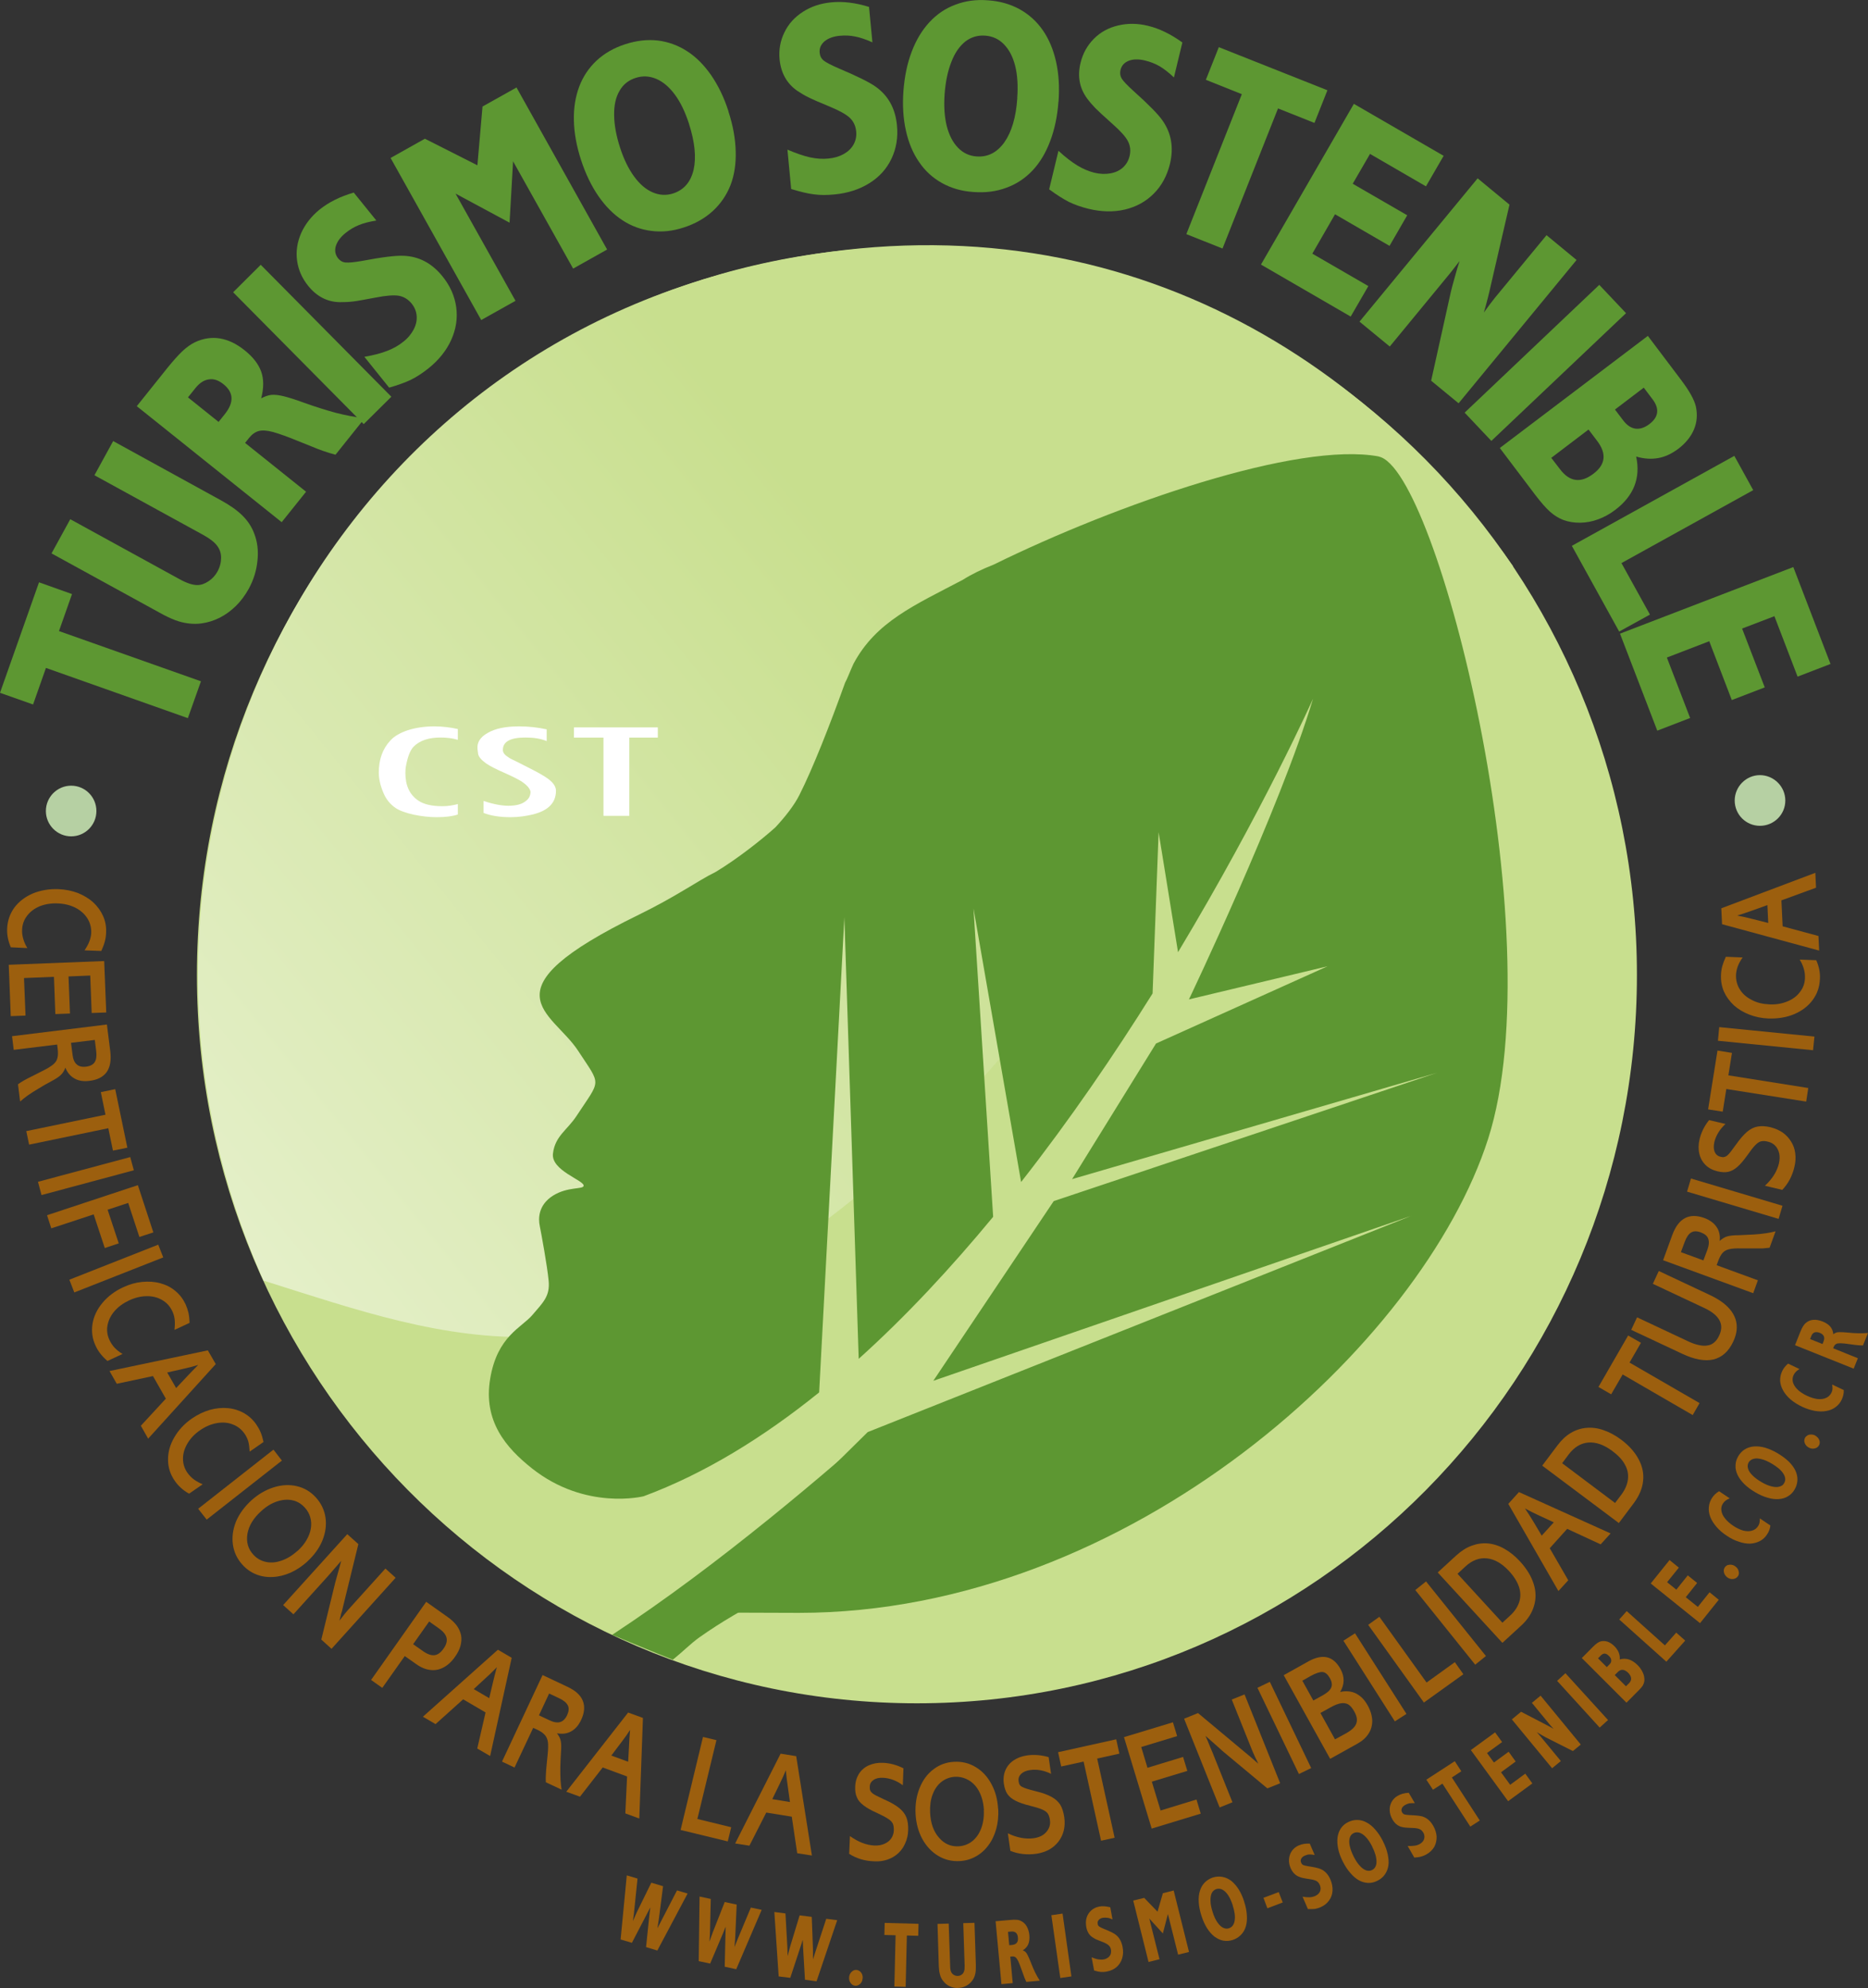 <svg width="125" height="133" viewBox="0 0 125 133" fill="none" xmlns="http://www.w3.org/2000/svg">
<rect x="0" y="0" width="125" height="133" fill="#333333" stroke="none"/>
<g clip-path="url(#clip0_31_6312)">
<path d="M6.451 54.258C6.451 55.192 5.697 55.953 4.763 55.953C3.83 55.953 3.07 55.192 3.07 54.258C3.07 53.324 3.83 52.563 4.763 52.563C5.697 52.563 6.451 53.324 6.451 54.258Z" fill="#B6D0A3"/>
<path d="M13.449 45.574L12.571 48.045L3.075 44.685L2.213 47.131L0 46.35L2.611 38.958L4.819 39.744L3.947 42.22L13.444 45.579L13.449 45.574Z" fill="#5D9732"/>
<path d="M7.563 29.503L14.78 33.469C15.407 33.812 15.886 34.154 16.238 34.506C16.585 34.853 16.85 35.251 17.019 35.716C17.228 36.257 17.299 36.859 17.228 37.508C17.166 38.161 16.973 38.784 16.651 39.381C16.407 39.82 16.121 40.208 15.79 40.535C15.463 40.857 15.101 41.122 14.703 41.326C14.305 41.525 13.892 41.653 13.464 41.709C13.204 41.745 12.918 41.745 12.617 41.709C12.322 41.673 12.021 41.602 11.725 41.49C11.429 41.377 11.077 41.214 10.669 40.984L3.448 37.023L4.702 34.736L12.005 38.743C12.495 39.014 12.898 39.146 13.204 39.141C13.459 39.141 13.704 39.054 13.954 38.886C14.209 38.718 14.407 38.503 14.555 38.233C14.719 37.931 14.795 37.625 14.795 37.309C14.795 36.997 14.698 36.732 14.525 36.507C14.356 36.277 14.056 36.042 13.617 35.797L6.319 31.795L7.573 29.508L7.563 29.503Z" fill="#5D9732"/>
<path d="M9.144 27.185L11.179 24.643C11.572 24.153 11.914 23.775 12.199 23.499C12.49 23.229 12.77 23.029 13.046 22.897C13.602 22.631 14.163 22.555 14.719 22.642C15.28 22.738 15.825 22.999 16.366 23.433C16.932 23.882 17.299 24.362 17.478 24.862C17.656 25.363 17.656 25.96 17.478 26.649C17.712 26.527 17.931 26.445 18.151 26.419C18.365 26.399 18.645 26.424 18.992 26.511C19.339 26.598 19.778 26.736 20.303 26.93C21.175 27.241 21.904 27.466 22.496 27.624C23.087 27.777 23.725 27.9 24.398 27.987L22.45 30.422C21.884 30.269 21.369 30.09 20.905 29.891L20.053 29.549C19.273 29.227 18.676 29.013 18.268 28.901C17.865 28.793 17.539 28.773 17.304 28.839C17.07 28.906 16.85 29.064 16.657 29.309L16.401 29.631L20.481 32.898L18.849 34.935L9.154 27.175L9.144 27.185ZM12.576 26.583L14.627 28.227L15.04 27.711C15.672 26.92 15.642 26.251 14.948 25.7C14.617 25.434 14.29 25.327 13.969 25.383C13.642 25.429 13.352 25.623 13.076 25.965L12.576 26.588V26.583Z" fill="#5D9732"/>
<path d="M24.337 28.374L15.601 19.553L17.447 17.715L26.188 26.542L24.332 28.38L24.337 28.374Z" fill="#5D9732"/>
<path d="M23.669 12.88L25.184 14.754C24.714 14.831 24.322 14.928 24.011 15.06C23.7 15.183 23.393 15.367 23.118 15.591C22.776 15.867 22.567 16.158 22.47 16.469C22.384 16.77 22.435 17.041 22.623 17.281C22.761 17.45 22.929 17.547 23.133 17.562C23.332 17.582 23.7 17.547 24.23 17.455C25.576 17.199 26.499 17.087 27.004 17.113C28.029 17.148 28.896 17.608 29.605 18.481C30.12 19.114 30.426 19.808 30.528 20.548C30.63 21.289 30.518 22.019 30.197 22.733C29.875 23.448 29.366 24.086 28.672 24.643C28.279 24.954 27.897 25.209 27.514 25.398C27.132 25.582 26.647 25.761 26.04 25.934L24.383 23.872C25 23.765 25.515 23.632 25.923 23.468C26.336 23.31 26.688 23.106 26.989 22.861C27.3 22.621 27.524 22.34 27.683 22.039C27.841 21.733 27.907 21.437 27.881 21.135C27.861 20.834 27.744 20.559 27.55 20.314C27.315 20.028 27.035 19.854 26.698 19.788C26.362 19.732 25.857 19.767 25.178 19.9C24.419 20.043 23.898 20.14 23.618 20.171C23.337 20.206 23.047 20.216 22.756 20.216C21.904 20.206 21.19 19.834 20.614 19.114C20.211 18.613 19.966 18.057 19.88 17.439C19.793 16.817 19.89 16.204 20.15 15.601C20.42 14.999 20.828 14.478 21.374 14.029C21.991 13.534 22.751 13.151 23.664 12.886L23.669 12.88Z" fill="#5D9732"/>
<path d="M34.562 5.851L40.626 16.694L38.352 17.97L34.333 10.792L34.098 14.897L30.482 12.952L34.496 20.125L32.201 21.411L26.137 10.568L28.432 9.281L31.946 11.058L32.288 7.127L34.568 5.851H34.562Z" fill="#5D9732"/>
<path d="M48.745 7.464C49.051 8.393 49.209 9.281 49.23 10.129C49.255 10.971 49.138 11.721 48.883 12.385C48.623 13.049 48.23 13.626 47.7 14.116C47.164 14.606 46.517 14.973 45.757 15.218C45.017 15.463 44.288 15.54 43.589 15.448C42.886 15.361 42.233 15.121 41.641 14.728C41.05 14.34 40.514 13.799 40.04 13.115C39.571 12.431 39.183 11.63 38.882 10.706C38.581 9.776 38.418 8.898 38.403 8.056C38.382 7.224 38.505 6.473 38.76 5.794C39.015 5.115 39.407 4.538 39.922 4.053C40.448 3.568 41.075 3.206 41.83 2.961C42.59 2.716 43.314 2.629 44.023 2.711C44.722 2.798 45.379 3.037 45.976 3.425C46.578 3.808 47.118 4.355 47.593 5.039C48.062 5.723 48.455 6.529 48.751 7.459L48.745 7.464ZM46.109 8.291C45.849 7.489 45.538 6.841 45.16 6.33C44.788 5.825 44.375 5.473 43.921 5.279C43.462 5.085 43.003 5.059 42.534 5.212C42.054 5.365 41.692 5.656 41.453 6.085C41.203 6.509 41.085 7.05 41.096 7.699C41.101 8.347 41.233 9.082 41.498 9.894C41.748 10.665 42.065 11.308 42.437 11.813C42.809 12.324 43.222 12.676 43.676 12.87C44.13 13.064 44.584 13.09 45.048 12.941C45.767 12.702 46.221 12.181 46.415 11.349C46.598 10.532 46.496 9.511 46.109 8.296V8.291Z" fill="#5D9732"/>
<path d="M58.15 0.444L58.379 2.833C57.946 2.639 57.563 2.507 57.227 2.445C56.9 2.374 56.553 2.359 56.191 2.394C55.758 2.435 55.416 2.563 55.171 2.767C54.932 2.976 54.819 3.226 54.85 3.533C54.87 3.747 54.957 3.921 55.12 4.053C55.279 4.176 55.605 4.35 56.1 4.564C57.359 5.095 58.201 5.514 58.604 5.805C59.44 6.402 59.914 7.26 60.021 8.383C60.103 9.194 59.975 9.945 59.654 10.619C59.333 11.293 58.843 11.839 58.18 12.252C57.512 12.671 56.737 12.921 55.85 13.008C55.35 13.059 54.891 13.059 54.473 13.003C54.049 12.952 53.544 12.829 52.943 12.646L52.693 10.011C53.264 10.256 53.774 10.43 54.202 10.527C54.631 10.619 55.039 10.649 55.426 10.608C55.814 10.573 56.161 10.471 56.457 10.307C56.752 10.139 56.977 9.924 57.12 9.664C57.267 9.393 57.324 9.108 57.293 8.796C57.257 8.424 57.114 8.122 56.87 7.887C56.625 7.653 56.181 7.408 55.544 7.142C54.825 6.846 54.345 6.637 54.095 6.509C53.84 6.387 53.596 6.239 53.351 6.075C52.657 5.595 52.259 4.891 52.167 3.972C52.106 3.334 52.213 2.731 52.489 2.17C52.759 1.603 53.172 1.149 53.728 0.791C54.279 0.434 54.911 0.225 55.62 0.158C56.401 0.077 57.252 0.184 58.16 0.465L58.15 0.444Z" fill="#5D9732"/>
<path d="M70.828 6.8C70.757 7.77 70.573 8.653 70.272 9.445C69.977 10.231 69.584 10.884 69.094 11.405C68.605 11.921 68.028 12.314 67.345 12.559C66.667 12.814 65.932 12.906 65.137 12.845C64.351 12.794 63.653 12.589 63.035 12.247C62.418 11.9 61.903 11.436 61.505 10.843C61.097 10.261 60.802 9.557 60.623 8.75C60.44 7.939 60.383 7.05 60.455 6.08C60.531 5.11 60.71 4.232 61.011 3.451C61.307 2.675 61.699 2.017 62.194 1.486C62.684 0.955 63.26 0.562 63.923 0.317C64.586 0.061 65.31 -0.041 66.096 0.02C66.896 0.072 67.605 0.276 68.222 0.613C68.839 0.955 69.359 1.419 69.772 2.011C70.186 2.599 70.481 3.308 70.665 4.115C70.849 4.932 70.905 5.82 70.833 6.8H70.828ZM68.069 6.57C68.13 5.738 68.085 5.013 67.931 4.406C67.778 3.798 67.529 3.324 67.182 2.966C66.835 2.609 66.417 2.42 65.927 2.384C65.427 2.348 64.984 2.481 64.596 2.777C64.209 3.089 63.892 3.538 63.663 4.14C63.423 4.743 63.27 5.468 63.209 6.315C63.153 7.127 63.204 7.836 63.357 8.449C63.515 9.052 63.765 9.537 64.112 9.889C64.453 10.241 64.871 10.435 65.351 10.466C66.106 10.522 66.723 10.2 67.212 9.516C67.697 8.822 67.988 7.842 68.074 6.57H68.069Z" fill="#5D9732"/>
<path d="M79.121 2.838L78.555 5.182C78.213 4.855 77.887 4.605 77.596 4.431C77.3 4.263 76.979 4.135 76.622 4.048C76.198 3.946 75.831 3.951 75.535 4.064C75.24 4.181 75.051 4.385 74.98 4.681C74.929 4.896 74.959 5.085 75.061 5.258C75.168 5.432 75.428 5.702 75.826 6.065C76.846 6.979 77.504 7.647 77.79 8.061C78.381 8.903 78.55 9.863 78.29 10.961C78.096 11.752 77.739 12.421 77.208 12.952C76.683 13.483 76.04 13.835 75.275 14.019C74.516 14.197 73.694 14.177 72.832 13.968C72.343 13.845 71.904 13.692 71.527 13.508C71.15 13.314 70.711 13.039 70.206 12.666L70.828 10.088C71.292 10.517 71.71 10.838 72.088 11.068C72.465 11.298 72.843 11.456 73.22 11.553C73.603 11.645 73.965 11.66 74.301 11.599C74.638 11.538 74.918 11.41 75.138 11.211C75.362 11.007 75.51 10.757 75.587 10.445C75.673 10.088 75.638 9.756 75.479 9.45C75.326 9.148 74.98 8.766 74.459 8.306C73.878 7.79 73.496 7.433 73.297 7.234C73.103 7.035 72.914 6.815 72.736 6.575C72.236 5.886 72.088 5.1 72.307 4.202C72.46 3.579 72.751 3.048 73.195 2.598C73.633 2.154 74.174 1.858 74.816 1.705C75.459 1.552 76.122 1.557 76.811 1.725C77.581 1.909 78.351 2.287 79.121 2.844V2.838Z" fill="#5D9732"/>
<path d="M81.808 16.628L79.386 15.663L83.099 6.3L80.692 5.34L81.559 3.155L88.826 6.039L87.959 8.224L85.521 7.254L81.808 16.622V16.628Z" fill="#5D9732"/>
<path d="M90.387 21.181L84.379 17.7L90.596 6.948L96.603 10.425L95.42 12.467L91.677 10.297L90.519 12.293L94.166 14.402L92.983 16.449L89.336 14.335L87.816 16.97L91.565 19.139L90.382 21.181H90.387Z" fill="#5D9732"/>
<path d="M97.598 26.976L95.767 25.47L97.093 19.497C97.129 19.328 97.215 19.027 97.338 18.583C97.46 18.139 97.567 17.771 97.669 17.465C97.348 17.884 97.159 18.129 97.103 18.195L96.848 18.506L92.998 23.183L90.973 21.518L98.878 11.931L101.01 13.692L99.781 18.997C99.653 19.594 99.49 20.227 99.296 20.906C99.577 20.508 99.822 20.191 100.015 19.946L103.488 15.734L105.498 17.393L97.603 26.981L97.598 26.976Z" fill="#5D9732"/>
<path d="M98.006 27.609L107.018 19.058L108.808 20.952L99.796 29.498L98.006 27.604V27.609Z" fill="#5D9732"/>
<path d="M110.266 22.468L112.474 25.393C113.046 26.149 113.382 26.751 113.484 27.205C113.596 27.741 113.556 28.257 113.352 28.737C113.148 29.217 112.801 29.646 112.311 30.023C111.873 30.35 111.424 30.565 110.96 30.646C110.496 30.728 110.006 30.697 109.486 30.544C109.797 31.984 109.323 33.178 108.078 34.118C107.716 34.394 107.334 34.603 106.936 34.746C106.538 34.894 106.135 34.965 105.737 34.97C105.34 34.975 104.957 34.914 104.6 34.782C104.289 34.659 103.998 34.48 103.723 34.235C103.453 33.995 103.121 33.617 102.728 33.102L100.362 29.972L110.266 22.473V22.468ZM106.298 28.737L103.805 30.631L104.391 31.392C105.034 32.239 105.773 32.341 106.62 31.698C107.441 31.085 107.522 30.35 106.88 29.503L106.298 28.737ZM109.996 25.934L108.068 27.399L108.614 28.119C108.859 28.446 109.139 28.635 109.435 28.676C109.731 28.716 110.047 28.619 110.368 28.375C110.99 27.905 111.062 27.348 110.582 26.71L109.991 25.929L109.996 25.934Z" fill="#5D9732"/>
<path d="M108.349 42.25L105.182 36.517L116.055 30.498L117.319 32.791L108.502 37.671L110.409 41.117L108.354 42.25H108.349Z" fill="#5D9732"/>
<path d="M110.899 48.882L108.405 42.393L120.002 37.937L122.491 44.42L120.288 45.268L118.737 41.224L116.575 42.051L118.09 45.987L115.886 46.835L114.377 42.899L111.541 43.991L113.097 48.035L110.899 48.882Z" fill="#5D9732"/>
<path d="M6.778 63.621L5.656 63.58C5.804 63.36 5.916 63.156 5.982 62.977C6.049 62.799 6.094 62.61 6.105 62.416C6.115 62.059 6.033 61.732 5.845 61.436C5.656 61.14 5.391 60.905 5.044 60.726C4.697 60.553 4.304 60.456 3.866 60.44C3.432 60.42 3.034 60.486 2.672 60.624C2.315 60.772 2.03 60.981 1.821 61.257C1.606 61.533 1.494 61.839 1.479 62.196C1.469 62.406 1.494 62.615 1.561 62.824C1.617 63.034 1.714 63.238 1.831 63.427L0.724 63.376C0.546 62.962 0.459 62.544 0.479 62.12C0.5 61.594 0.668 61.124 0.964 60.716C1.27 60.307 1.683 59.996 2.203 59.771C2.718 59.562 3.295 59.46 3.922 59.486C4.381 59.506 4.809 59.593 5.207 59.741C5.605 59.904 5.952 60.108 6.242 60.374C6.528 60.639 6.747 60.946 6.9 61.288C7.053 61.635 7.12 61.997 7.099 62.39C7.094 62.605 7.063 62.804 7.012 62.993C6.961 63.182 6.885 63.391 6.773 63.626L6.778 63.621Z" fill="#9C5F0E"/>
<path d="M6.972 64.3L7.109 67.736L6.135 67.771L6.038 65.265L4.585 65.326L4.682 67.807L3.703 67.843L3.611 65.351L1.606 65.433L1.708 67.945L0.719 67.981L0.586 64.545L6.977 64.295L6.972 64.3Z" fill="#9C5F0E"/>
<path d="M7.155 68.547L7.38 70.344C7.451 70.931 7.369 71.391 7.14 71.722C6.9 72.049 6.523 72.248 5.987 72.31C5.6 72.361 5.263 72.31 4.993 72.156C4.712 72.003 4.508 71.763 4.376 71.431C4.294 71.641 4.192 71.804 4.07 71.916C3.947 72.039 3.728 72.182 3.412 72.35C3.131 72.493 2.856 72.657 2.565 72.835C2.275 73.009 2.035 73.157 1.846 73.295C1.657 73.433 1.489 73.566 1.346 73.693L1.204 72.539C1.326 72.448 1.464 72.366 1.601 72.284C1.739 72.202 1.984 72.08 2.336 71.906L2.836 71.651C3.162 71.493 3.391 71.35 3.55 71.222C3.703 71.095 3.805 70.952 3.84 70.788C3.886 70.625 3.891 70.416 3.856 70.145L3.825 69.88L0.918 70.237L0.806 69.323L7.15 68.542L7.155 68.547ZM4.753 69.772L4.85 70.533C4.886 70.85 4.978 71.079 5.131 71.207C5.278 71.345 5.488 71.396 5.768 71.36C6.043 71.324 6.237 71.222 6.339 71.054C6.446 70.89 6.477 70.64 6.436 70.308L6.344 69.573L4.753 69.767V69.772Z" fill="#9C5F0E"/>
<path d="M7.711 72.871L8.522 76.782L7.558 76.976L7.247 75.48L1.948 76.578L1.759 75.674L7.058 74.576L6.747 73.065L7.711 72.866V72.871Z" fill="#9C5F0E"/>
<path d="M8.956 78.293L2.779 79.952L2.54 79.064L8.716 77.41L8.956 78.298V78.293Z" fill="#9C5F0E"/>
<path d="M9.226 79.289L10.261 82.449L9.328 82.755L8.578 80.478L7.201 80.932L7.946 83.184L7.012 83.495L6.268 81.244L3.432 82.178L3.147 81.3L9.226 79.289Z" fill="#9C5F0E"/>
<path d="M10.924 84.123L4.972 86.466L4.641 85.614L10.588 83.27L10.924 84.123Z" fill="#9C5F0E"/>
<path d="M12.684 88.503L11.674 88.973C11.704 88.707 11.71 88.483 11.689 88.289C11.669 88.095 11.618 87.906 11.536 87.732C11.383 87.406 11.164 87.155 10.863 86.982C10.557 86.798 10.21 86.711 9.828 86.716C9.435 86.716 9.042 86.813 8.644 86.997C8.252 87.181 7.925 87.416 7.67 87.707C7.415 88.003 7.262 88.319 7.196 88.656C7.13 88.998 7.176 89.33 7.324 89.647C7.415 89.841 7.533 90.019 7.681 90.178C7.834 90.331 8.007 90.469 8.201 90.581L7.191 91.051C6.844 90.755 6.574 90.423 6.4 90.04C6.176 89.57 6.11 89.075 6.191 88.564C6.273 88.064 6.497 87.594 6.859 87.16C7.216 86.732 7.686 86.374 8.247 86.119C8.67 85.92 9.088 85.803 9.511 85.762C9.94 85.721 10.343 85.746 10.72 85.849C11.103 85.951 11.439 86.119 11.73 86.364C12.021 86.604 12.245 86.895 12.413 87.247C12.5 87.441 12.566 87.635 12.612 87.829C12.653 88.018 12.678 88.243 12.684 88.503Z" fill="#9C5F0E"/>
<path d="M13.908 90.341L14.438 91.26L9.914 96.248L9.425 95.385L11.098 93.573L10.236 92.061L7.813 92.577L7.329 91.725L13.908 90.341ZM11.786 92.863L12.546 92.056C12.745 91.842 12.985 91.597 13.265 91.316C13.005 91.398 12.678 91.485 12.271 91.576L11.189 91.822L11.786 92.863Z" fill="#9C5F0E"/>
<path d="M17.625 96.478L16.707 97.116C16.692 96.845 16.662 96.62 16.616 96.437C16.56 96.253 16.478 96.079 16.366 95.916C16.162 95.625 15.897 95.416 15.565 95.293C15.239 95.165 14.887 95.14 14.499 95.211C14.117 95.278 13.739 95.441 13.387 95.686C13.03 95.931 12.75 96.222 12.551 96.559C12.352 96.891 12.245 97.233 12.245 97.58C12.245 97.922 12.337 98.239 12.541 98.53C12.663 98.703 12.811 98.856 12.985 98.984C13.163 99.112 13.357 99.214 13.561 99.301L12.653 99.929C12.255 99.709 11.939 99.423 11.699 99.076C11.398 98.647 11.245 98.172 11.245 97.662C11.24 97.146 11.378 96.651 11.664 96.161C11.944 95.676 12.337 95.247 12.857 94.89C13.234 94.635 13.632 94.441 14.04 94.323C14.453 94.211 14.851 94.17 15.244 94.206C15.636 94.241 15.993 94.354 16.325 94.537C16.651 94.726 16.922 94.972 17.146 95.293C17.268 95.472 17.37 95.65 17.442 95.829C17.518 96.008 17.58 96.227 17.636 96.478H17.625Z" fill="#9C5F0E"/>
<path d="M18.86 97.718L13.831 101.664L13.26 100.939L18.299 96.983L18.865 97.718H18.86Z" fill="#9C5F0E"/>
<path d="M20.558 104.477C20.201 104.799 19.823 105.044 19.431 105.218C19.033 105.391 18.64 105.488 18.248 105.503C17.86 105.524 17.488 105.468 17.136 105.325C16.789 105.187 16.478 104.967 16.218 104.676C15.871 104.294 15.657 103.844 15.585 103.334C15.514 102.828 15.585 102.313 15.794 101.792C16.009 101.276 16.355 100.812 16.814 100.383C17.273 99.969 17.773 99.678 18.314 99.505C18.855 99.336 19.375 99.311 19.869 99.428C20.369 99.546 20.787 99.796 21.139 100.184C21.491 100.572 21.705 101.021 21.782 101.527C21.853 102.037 21.782 102.548 21.573 103.063C21.359 103.584 21.022 104.043 20.563 104.467L20.558 104.477ZM19.9 103.768C20.15 103.543 20.354 103.303 20.502 103.048C20.655 102.788 20.757 102.532 20.798 102.267C20.843 102.012 20.833 101.756 20.762 101.511C20.696 101.271 20.573 101.052 20.395 100.858C20.16 100.602 19.885 100.434 19.558 100.368C19.232 100.301 18.885 100.332 18.523 100.454C18.156 100.577 17.804 100.796 17.472 101.103C16.962 101.562 16.656 102.063 16.559 102.604C16.468 103.145 16.59 103.615 16.952 104.008C17.182 104.263 17.462 104.421 17.789 104.493C18.125 104.564 18.467 104.539 18.839 104.406C19.206 104.283 19.563 104.064 19.895 103.763L19.9 103.768Z" fill="#9C5F0E"/>
<path d="M23.241 102.64L23.98 103.303L22.929 107.597C22.919 107.658 22.909 107.699 22.899 107.735C22.889 107.77 22.889 107.791 22.884 107.791L22.822 107.985L22.776 108.189C22.776 108.189 22.761 108.235 22.756 108.255C22.746 108.281 22.746 108.311 22.736 108.342C22.73 108.373 22.72 108.403 22.715 108.424C22.95 108.112 23.189 107.806 23.45 107.53L25.791 104.937L26.474 105.555L22.185 110.308L21.501 109.69L22.43 105.887L22.516 105.575L22.623 105.192L22.725 104.83L22.832 104.421C22.71 104.564 22.628 104.666 22.578 104.717L22.348 104.978L22.119 105.248C22.073 105.299 21.991 105.391 21.874 105.524L19.635 108L18.946 107.382L23.241 102.635V102.64Z" fill="#9C5F0E"/>
<path d="M28.519 107.163L29.967 108.189C30.222 108.368 30.416 108.557 30.569 108.761C30.717 108.97 30.809 109.184 30.855 109.409C30.896 109.644 30.875 109.869 30.814 110.109C30.748 110.348 30.625 110.599 30.447 110.844C30.222 111.17 29.962 111.405 29.682 111.553C29.396 111.706 29.1 111.763 28.789 111.722C28.478 111.686 28.157 111.553 27.841 111.324L27.086 110.793L25.581 112.921L24.832 112.391L28.524 107.158L28.519 107.163ZM27.647 110.001L28.279 110.445C28.585 110.665 28.845 110.757 29.065 110.736C29.289 110.711 29.493 110.568 29.682 110.292C29.865 110.037 29.932 109.797 29.881 109.572C29.83 109.353 29.656 109.144 29.366 108.939L28.718 108.48L27.647 109.996V110.001Z" fill="#9C5F0E"/>
<path d="M33.318 110.369L34.241 110.91L32.798 117.48L31.936 116.98L32.492 114.565L30.992 113.687L29.146 115.346L28.3 114.851L33.313 110.374L33.318 110.369ZM32.737 113.61L32.992 112.533C33.058 112.247 33.145 111.916 33.247 111.538C33.058 111.732 32.818 111.982 32.512 112.252L31.701 113.003L32.737 113.61Z" fill="#9C5F0E"/>
<path d="M36.307 112.064L37.954 112.84C38.5 113.095 38.841 113.401 38.994 113.774C39.147 114.147 39.117 114.581 38.887 115.066C38.719 115.423 38.5 115.678 38.219 115.831C37.949 115.984 37.627 116.025 37.27 115.959C37.408 116.138 37.495 116.316 37.526 116.485C37.561 116.653 37.566 116.908 37.536 117.271C37.515 117.582 37.505 117.904 37.495 118.241C37.495 118.583 37.495 118.864 37.51 119.093C37.526 119.323 37.546 119.538 37.582 119.732L36.526 119.236C36.516 119.078 36.516 118.92 36.526 118.757C36.526 118.598 36.556 118.323 36.592 117.93L36.648 117.373C36.684 117.016 36.689 116.735 36.664 116.541C36.633 116.342 36.562 116.184 36.449 116.061C36.337 115.938 36.159 115.811 35.919 115.704L35.679 115.596L34.43 118.251L33.593 117.853L36.312 112.053L36.307 112.064ZM36.067 114.759L36.761 115.086C37.046 115.224 37.291 115.265 37.48 115.208C37.668 115.157 37.831 114.999 37.949 114.749C38.066 114.489 38.087 114.279 38 114.101C37.913 113.917 37.719 113.759 37.418 113.616L36.745 113.299L36.067 114.754V114.759Z" fill="#9C5F0E"/>
<path d="M42.029 114.57L43.023 114.933L42.779 121.661L41.845 121.319L41.962 118.848L40.331 118.246L38.811 120.201L37.893 119.869L42.034 114.57H42.029ZM42.034 117.863L42.095 116.76C42.105 116.469 42.131 116.127 42.161 115.734C42.019 115.964 41.82 116.245 41.575 116.566L40.907 117.45L42.034 117.863Z" fill="#9C5F0E"/>
<path d="M47.94 116.424L46.665 121.692L48.929 122.244L48.7 123.193L45.543 122.427L47.042 116.204L47.94 116.419V116.424Z" fill="#9C5F0E"/>
<path d="M52.234 117.322L53.279 117.49L54.33 124.137L53.346 123.984L52.983 121.539L51.275 121.263L50.148 123.479L49.194 123.331L52.234 117.327V117.322ZM52.861 120.559L52.708 119.461C52.662 119.165 52.621 118.828 52.586 118.435C52.484 118.69 52.341 119.002 52.162 119.369L51.678 120.365L52.861 120.559Z" fill="#9C5F0E"/>
<path d="M60.455 118.312L60.414 119.436C59.996 119.124 59.552 118.961 59.083 118.935C58.823 118.925 58.614 118.971 58.451 119.083C58.292 119.191 58.206 119.339 58.201 119.533C58.201 119.625 58.201 119.701 58.226 119.762C58.242 119.824 58.287 119.885 58.349 119.946C58.415 120.007 58.517 120.069 58.644 120.135C58.772 120.196 58.956 120.288 59.195 120.4C59.618 120.584 59.94 120.773 60.174 120.962C60.399 121.146 60.562 121.355 60.654 121.59C60.746 121.83 60.781 122.116 60.771 122.448C60.761 122.764 60.695 123.055 60.577 123.31C60.465 123.576 60.307 123.801 60.108 123.984C59.909 124.168 59.669 124.311 59.394 124.408C59.119 124.5 58.823 124.546 58.502 124.525C57.869 124.505 57.313 124.337 56.824 124.025L56.875 122.836C57.431 123.234 57.981 123.448 58.532 123.469C58.772 123.474 58.986 123.443 59.175 123.356C59.369 123.275 59.522 123.157 59.634 122.999C59.741 122.846 59.802 122.662 59.812 122.458C59.812 122.269 59.797 122.116 59.741 121.998C59.69 121.891 59.578 121.774 59.414 121.672C59.251 121.564 59.001 121.432 58.665 121.279C58.292 121.115 57.997 120.947 57.788 120.783C57.568 120.615 57.415 120.441 57.339 120.237C57.247 120.043 57.216 119.808 57.227 119.533C57.237 119.201 57.329 118.91 57.482 118.66C57.645 118.415 57.864 118.226 58.139 118.103C58.42 117.981 58.736 117.919 59.088 117.935C59.568 117.955 60.026 118.083 60.475 118.312H60.455Z" fill="#9C5F0E"/>
<path d="M66.799 121.028C66.82 121.503 66.779 121.947 66.662 122.366C66.544 122.779 66.371 123.152 66.136 123.458C65.907 123.77 65.621 124.025 65.29 124.204C64.963 124.388 64.601 124.49 64.209 124.51C63.683 124.536 63.209 124.418 62.77 124.153C62.327 123.882 61.98 123.509 61.709 123.014C61.449 122.524 61.296 121.963 61.266 121.34C61.235 120.722 61.327 120.145 61.536 119.624C61.745 119.099 62.051 118.68 62.459 118.374C62.862 118.062 63.321 117.894 63.841 117.868C64.367 117.838 64.851 117.955 65.29 118.221C65.733 118.486 66.08 118.864 66.345 119.359C66.611 119.849 66.758 120.406 66.789 121.028H66.799ZM65.841 121.1C65.82 120.758 65.764 120.457 65.662 120.176C65.56 119.895 65.422 119.65 65.249 119.451C65.076 119.257 64.871 119.104 64.642 119.007C64.412 118.905 64.168 118.859 63.903 118.869C63.561 118.889 63.255 119.007 62.995 119.211C62.73 119.42 62.536 119.706 62.403 120.063C62.27 120.421 62.219 120.829 62.24 121.284C62.276 121.968 62.464 122.519 62.826 122.933C63.178 123.351 63.622 123.55 64.152 123.52C64.494 123.499 64.795 123.387 65.06 123.178C65.325 122.968 65.524 122.677 65.662 122.315C65.795 121.947 65.856 121.544 65.83 121.1H65.841Z" fill="#9C5F0E"/>
<path d="M70.17 117.552L70.334 118.675C69.864 118.44 69.395 118.353 68.931 118.42C68.666 118.455 68.477 118.542 68.329 118.675C68.192 118.813 68.135 118.971 68.161 119.16C68.171 119.257 68.197 119.328 68.222 119.39C68.258 119.446 68.309 119.497 68.39 119.543C68.467 119.584 68.574 119.624 68.712 119.67C68.849 119.716 69.048 119.767 69.303 119.834C69.752 119.941 70.104 120.068 70.359 120.211C70.619 120.349 70.813 120.528 70.951 120.742C71.078 120.957 71.165 121.227 71.216 121.564C71.262 121.881 71.251 122.177 71.185 122.458C71.119 122.728 71.002 122.978 70.838 123.193C70.67 123.412 70.461 123.596 70.211 123.739C69.956 123.877 69.665 123.974 69.349 124.02C68.727 124.107 68.151 124.04 67.61 123.826L67.442 122.652C68.054 122.948 68.64 123.055 69.186 122.978C69.421 122.943 69.63 122.871 69.803 122.754C69.971 122.636 70.099 122.488 70.18 122.315C70.262 122.146 70.288 121.957 70.257 121.758C70.231 121.569 70.18 121.426 70.109 121.324C70.033 121.217 69.91 121.13 69.727 121.054C69.543 120.972 69.273 120.896 68.916 120.804C68.518 120.707 68.197 120.594 67.957 120.472C67.717 120.349 67.534 120.201 67.411 120.023C67.294 119.844 67.217 119.619 67.177 119.349C67.126 119.022 67.161 118.716 67.273 118.445C67.386 118.169 67.574 117.945 67.829 117.771C68.084 117.598 68.38 117.49 68.732 117.439C69.201 117.373 69.681 117.414 70.16 117.552H70.17Z" fill="#9C5F0E"/>
<path d="M70.803 117.225L74.694 116.362L74.903 117.322L73.419 117.649L74.587 122.948L73.679 123.147L72.511 117.853L71.012 118.18L70.803 117.22V117.225Z" fill="#9C5F0E"/>
<path d="M75.209 116.219L78.488 115.224L78.769 116.148L76.367 116.878L76.785 118.267L79.167 117.542L79.452 118.476L77.076 119.196L77.662 121.125L80.064 120.39L80.35 121.335L77.066 122.335L75.209 116.204V116.219Z" fill="#9C5F0E"/>
<path d="M79.238 114.984L80.166 114.606L83.553 117.434C83.604 117.47 83.639 117.496 83.665 117.526C83.695 117.547 83.706 117.562 83.711 117.567L83.864 117.7L84.022 117.838C84.022 117.838 84.058 117.868 84.073 117.884C84.093 117.904 84.114 117.919 84.139 117.935C84.165 117.955 84.185 117.975 84.205 117.996C84.027 117.644 83.864 117.296 83.726 116.944L82.425 113.702L83.282 113.36L85.664 119.303L84.807 119.645L81.798 117.138L81.559 116.919L81.263 116.658L80.982 116.408L80.666 116.132C80.743 116.301 80.794 116.418 80.819 116.48L80.952 116.806L81.089 117.133C81.115 117.194 81.171 117.312 81.227 117.47L82.471 120.574L81.615 120.921L79.233 114.979L79.238 114.984Z" fill="#9C5F0E"/>
<path d="M84.97 112.513L87.74 118.287L86.919 118.685L84.144 112.916L84.97 112.518V112.513Z" fill="#9C5F0E"/>
<path d="M85.899 112.074L87.561 111.145C88.51 110.624 89.219 110.787 89.698 111.655C89.989 112.176 89.979 112.692 89.678 113.197C89.866 113.151 90.055 113.141 90.234 113.156C90.407 113.172 90.575 113.217 90.728 113.289C90.881 113.371 91.024 113.473 91.157 113.6C91.289 113.733 91.407 113.896 91.514 114.085C91.707 114.427 91.809 114.764 91.825 115.091C91.83 115.413 91.758 115.709 91.585 115.974C91.417 116.245 91.167 116.469 90.835 116.653L89.01 117.669L85.899 112.069V112.074ZM87.882 113.769L88.53 113.411C88.729 113.289 88.882 113.187 88.974 113.069C89.071 112.957 89.122 112.835 89.122 112.702C89.122 112.569 89.081 112.421 88.984 112.258C88.846 112.013 88.688 111.88 88.505 111.86C88.321 111.849 88.061 111.931 87.714 112.12L87.148 112.442L87.882 113.764V113.769ZM89.331 116.367L90.086 115.954C90.331 115.816 90.509 115.678 90.631 115.53C90.744 115.387 90.8 115.234 90.8 115.06C90.8 114.892 90.739 114.703 90.616 114.489C90.494 114.269 90.361 114.116 90.223 114.029C90.081 113.948 89.912 113.922 89.724 113.953C89.535 113.983 89.3 114.075 89.03 114.228L88.357 114.601L89.336 116.367H89.331Z" fill="#9C5F0E"/>
<path d="M90.672 109.271L94.115 114.662L93.339 115.163L89.897 109.766L90.672 109.271Z" fill="#9C5F0E"/>
<path d="M92.309 108.174L95.461 112.564L97.353 111.201L97.924 112.008L95.282 113.902L91.554 108.704L92.299 108.168L92.309 108.174Z" fill="#9C5F0E"/>
<path d="M95.425 105.8L99.434 110.792L98.715 111.369L94.706 106.376L95.425 105.8Z" fill="#9C5F0E"/>
<path d="M96.206 105.202L97.445 104.064C97.776 103.763 98.123 103.538 98.48 103.41C98.837 103.278 99.199 103.227 99.567 103.257C99.934 103.293 100.306 103.41 100.668 103.615C101.03 103.819 101.382 104.1 101.719 104.467C102.162 104.952 102.463 105.447 102.626 105.958C102.79 106.473 102.795 106.969 102.647 107.449C102.504 107.933 102.218 108.367 101.775 108.771L100.535 109.909L96.206 105.197V105.202ZM100.535 108.561L101.056 108.082C101.357 107.806 101.555 107.505 101.663 107.173C101.765 106.846 101.759 106.509 101.647 106.167C101.53 105.825 101.316 105.473 100.994 105.121C100.515 104.6 100.02 104.314 99.51 104.258C99 104.202 98.516 104.38 98.062 104.799L97.532 105.289L100.535 108.561Z" fill="#9C5F0E"/>
<path d="M100.928 100.613L101.642 99.822L107.777 102.589L107.109 103.319L104.87 102.282L103.703 103.579L104.942 105.723L104.284 106.443L100.928 100.608V100.613ZM103.978 101.848L102.968 101.379C102.703 101.256 102.397 101.108 102.045 100.919C102.203 101.144 102.387 101.435 102.601 101.787L103.167 102.737L103.973 101.848H103.978Z" fill="#9C5F0E"/>
<path d="M103.203 98.05L104.213 96.707C104.483 96.345 104.779 96.064 105.105 95.87C105.431 95.676 105.778 95.559 106.151 95.528C106.518 95.492 106.905 95.538 107.293 95.676C107.691 95.809 108.089 96.023 108.486 96.319C109.012 96.712 109.394 97.146 109.649 97.621C109.904 98.096 110.006 98.581 109.95 99.081C109.899 99.576 109.695 100.061 109.343 100.541L108.328 101.894L103.208 98.06L103.203 98.05ZM108.078 100.546L108.507 99.98C108.746 99.653 108.894 99.316 108.935 98.974C108.976 98.632 108.915 98.305 108.736 97.989C108.568 97.667 108.282 97.366 107.9 97.08C107.339 96.661 106.798 96.467 106.283 96.508C105.778 96.549 105.335 96.82 104.962 97.315L104.534 97.892L108.083 100.557L108.078 100.546Z" fill="#9C5F0E"/>
<path d="M106.961 92.792L108.95 89.346L109.807 89.836L109.042 91.158L113.729 93.869L113.27 94.67L108.583 91.954L107.813 93.282L106.967 92.792H106.961Z" fill="#9C5F0E"/>
<path d="M111.001 85.032L114.463 86.66C114.984 86.91 115.392 87.191 115.687 87.513C115.983 87.835 116.157 88.187 116.203 88.564C116.254 88.947 116.177 89.341 115.978 89.764C115.672 90.413 115.234 90.806 114.662 90.949C114.091 91.081 113.398 90.959 112.582 90.576L109.154 88.968L109.547 88.131L112.913 89.713C113.188 89.846 113.443 89.938 113.663 89.984C113.887 90.035 114.086 90.045 114.259 90.014C114.438 89.989 114.591 89.917 114.713 89.805C114.841 89.698 114.953 89.545 115.04 89.351C115.397 88.605 115.065 87.988 114.061 87.513L110.603 85.889L110.996 85.042L111.001 85.032Z" fill="#9C5F0E"/>
<path d="M111.286 84.317L111.908 82.612C112.117 82.055 112.393 81.683 112.755 81.494C113.112 81.305 113.545 81.305 114.045 81.484C114.412 81.621 114.688 81.82 114.866 82.086C115.045 82.346 115.116 82.658 115.075 83.02C115.244 82.867 115.412 82.765 115.575 82.719C115.744 82.668 115.999 82.637 116.366 82.637C116.672 82.627 116.998 82.612 117.335 82.591C117.671 82.571 117.952 82.54 118.181 82.505C118.411 82.469 118.625 82.428 118.814 82.377L118.416 83.475C118.258 83.495 118.105 83.51 117.947 83.521C117.784 83.526 117.503 83.526 117.115 83.521H116.554C116.192 83.51 115.917 83.526 115.723 83.572C115.529 83.612 115.376 83.699 115.264 83.827C115.157 83.949 115.055 84.138 114.963 84.394L114.871 84.644L117.631 85.654L117.319 86.517L111.307 84.317H111.286ZM113.984 84.327L114.254 83.607C114.361 83.311 114.377 83.066 114.31 82.877C114.244 82.683 114.076 82.551 113.811 82.448C113.551 82.352 113.336 82.352 113.168 82.454C113 82.551 112.857 82.76 112.74 83.071L112.48 83.771L113.984 84.322V84.327Z" fill="#9C5F0E"/>
<path d="M113.153 78.844L119.278 80.667L119.018 81.545L112.893 79.722L113.153 78.844Z" fill="#9C5F0E"/>
<path d="M114.372 74.939L115.463 75.194C115.081 75.552 114.831 75.955 114.718 76.404C114.662 76.665 114.667 76.884 114.739 77.063C114.82 77.241 114.948 77.349 115.132 77.389C115.223 77.415 115.3 77.425 115.361 77.41C115.427 77.4 115.489 77.374 115.565 77.318C115.631 77.262 115.718 77.18 115.805 77.063C115.891 76.945 116.014 76.782 116.172 76.567C116.437 76.19 116.687 75.909 116.906 75.72C117.131 75.531 117.37 75.409 117.615 75.368C117.87 75.322 118.156 75.337 118.477 75.414C118.788 75.495 119.053 75.608 119.293 75.771C119.528 75.94 119.711 76.139 119.854 76.374C120.002 76.603 120.094 76.864 120.13 77.15C120.17 77.435 120.155 77.742 120.079 78.053C119.936 78.671 119.665 79.181 119.263 79.605L118.105 79.329C118.605 78.86 118.916 78.365 119.043 77.823C119.094 77.588 119.099 77.369 119.059 77.17C119.013 76.961 118.921 76.787 118.798 76.654C118.666 76.516 118.503 76.424 118.299 76.379C118.115 76.328 117.967 76.328 117.84 76.358C117.717 76.389 117.59 76.476 117.457 76.613C117.319 76.751 117.141 76.981 116.932 77.282C116.692 77.614 116.478 77.874 116.274 78.053C116.07 78.237 115.866 78.344 115.657 78.395C115.448 78.441 115.213 78.431 114.943 78.365C114.616 78.288 114.351 78.155 114.137 77.946C113.928 77.742 113.78 77.486 113.714 77.185C113.642 76.889 113.647 76.567 113.729 76.22C113.836 75.756 114.055 75.327 114.367 74.934L114.372 74.939Z" fill="#9C5F0E"/>
<path d="M114.3 74.224L114.928 70.283L115.897 70.441L115.657 71.942L121.002 72.79L120.864 73.698L115.519 72.856L115.279 74.372L114.3 74.219V74.224Z" fill="#9C5F0E"/>
<path d="M115.045 68.716L121.415 69.349L121.323 70.262L114.958 69.629L115.045 68.716Z" fill="#9C5F0E"/>
<path d="M115.489 64.009L116.611 64.055C116.458 64.274 116.35 64.473 116.284 64.657C116.218 64.836 116.177 65.03 116.167 65.219C116.157 65.576 116.238 65.908 116.427 66.199C116.611 66.495 116.881 66.73 117.233 66.903C117.574 67.087 117.967 67.174 118.406 67.194C118.844 67.215 119.237 67.148 119.594 67C119.956 66.858 120.237 66.648 120.446 66.367C120.66 66.097 120.772 65.78 120.782 65.433C120.787 65.219 120.767 65.009 120.701 64.8C120.64 64.591 120.548 64.392 120.43 64.198L121.537 64.239C121.721 64.657 121.807 65.076 121.782 65.494C121.762 66.025 121.603 66.49 121.297 66.903C120.991 67.317 120.578 67.628 120.063 67.848C119.538 68.067 118.967 68.159 118.345 68.139C117.886 68.124 117.457 68.032 117.059 67.879C116.662 67.725 116.315 67.516 116.024 67.256C115.738 66.985 115.514 66.684 115.361 66.342C115.213 66 115.147 65.627 115.162 65.244C115.167 65.03 115.198 64.826 115.249 64.637C115.3 64.453 115.381 64.239 115.489 64.004V64.009Z" fill="#9C5F0E"/>
<path d="M115.234 61.829L115.183 60.767L121.476 58.393L121.522 59.389L119.206 60.236L119.288 61.972L121.685 62.62L121.731 63.595L115.244 61.834L115.234 61.829ZM118.268 60.553L117.228 60.925C116.947 61.022 116.626 61.135 116.248 61.252C116.519 61.303 116.85 61.374 117.253 61.477L118.324 61.747L118.268 60.547V60.553Z" fill="#9C5F0E"/>
<path d="M41.942 125.465L42.661 125.679L42.437 127.849C42.437 127.92 42.406 128.145 42.35 128.523C42.478 128.227 42.569 128.023 42.626 127.905L43.584 125.955L44.37 126.19L44.094 128.344C44.084 128.441 44.048 128.661 43.992 129.008C44.069 128.855 44.171 128.65 44.303 128.405L45.303 126.471L46.012 126.68L43.987 130.493L43.232 130.264L43.457 128.099C43.487 127.854 43.508 127.686 43.518 127.604C43.513 127.624 43.498 127.655 43.477 127.686C43.457 127.716 43.396 127.844 43.283 128.058L42.284 129.978L41.529 129.753L41.942 125.46V125.465Z" fill="#9C5F0E"/>
<path d="M46.823 126.884L47.562 127.042L47.511 129.227C47.511 129.299 47.501 129.523 47.475 129.901C47.578 129.595 47.659 129.386 47.7 129.268L48.495 127.247L49.296 127.42L49.199 129.59C49.199 129.687 49.179 129.911 49.148 130.259C49.209 130.105 49.296 129.896 49.403 129.631L50.245 127.619L50.969 127.772L49.266 131.744L48.495 131.576L48.547 129.396C48.547 129.151 48.562 128.982 48.562 128.895C48.557 128.921 48.547 128.947 48.526 128.982C48.511 129.018 48.46 129.151 48.368 129.37L47.521 131.366L46.756 131.203L46.812 126.884H46.823Z" fill="#9C5F0E"/>
<path d="M51.81 127.915L52.56 128.012L52.683 130.192C52.683 130.264 52.698 130.488 52.703 130.866C52.785 130.555 52.841 130.335 52.876 130.218L53.509 128.14L54.32 128.242L54.401 130.417V131.086C54.452 130.922 54.519 130.713 54.61 130.442L55.289 128.37L56.023 128.462L54.641 132.551L53.866 132.449L53.738 130.279C53.728 130.029 53.723 129.865 53.718 129.779C53.708 129.799 53.703 129.83 53.687 129.865C53.682 129.906 53.636 130.039 53.56 130.264L52.882 132.321L52.106 132.224L51.816 127.915H51.81Z" fill="#9C5F0E"/>
<path d="M57.721 132.352C57.716 132.505 57.66 132.622 57.563 132.719C57.466 132.811 57.359 132.857 57.232 132.852C57.109 132.842 57.007 132.78 56.926 132.673C56.844 132.561 56.809 132.433 56.819 132.285C56.829 132.142 56.885 132.02 56.982 131.923C57.079 131.826 57.186 131.78 57.308 131.79C57.39 131.8 57.461 131.826 57.533 131.877C57.599 131.928 57.65 131.994 57.686 132.081C57.721 132.163 57.737 132.26 57.726 132.352H57.721Z" fill="#9C5F0E"/>
<path d="M60.598 132.923L59.848 132.903L59.93 129.472L59.18 129.452L59.2 128.645L61.465 128.707L61.444 129.508L60.684 129.488L60.603 132.918L60.598 132.923Z" fill="#9C5F0E"/>
<path d="M65.208 128.63L65.3 131.433C65.305 131.678 65.3 131.877 65.264 132.04C65.228 132.204 65.172 132.352 65.081 132.474C64.974 132.627 64.841 132.755 64.668 132.847C64.494 132.944 64.311 132.99 64.117 132.995C63.969 133.005 63.831 132.985 63.704 132.944C63.571 132.903 63.449 132.842 63.342 132.76C63.234 132.678 63.143 132.576 63.061 132.464C63.01 132.397 62.974 132.311 62.934 132.214C62.903 132.122 62.877 132.015 62.857 131.918C62.842 131.81 62.831 131.678 62.821 131.519L62.735 128.712L63.484 128.691L63.581 131.53C63.581 131.724 63.612 131.861 63.658 131.948C63.699 132.02 63.749 132.081 63.836 132.127C63.918 132.178 63.999 132.193 64.086 132.193C64.188 132.193 64.275 132.163 64.351 132.106C64.433 132.05 64.479 131.979 64.509 131.887C64.545 131.795 64.555 131.667 64.55 131.499L64.458 128.661L65.208 128.64V128.63Z" fill="#9C5F0E"/>
<path d="M66.626 128.533L67.564 128.451C67.743 128.431 67.891 128.431 68.008 128.436C68.13 128.441 68.222 128.467 68.304 128.507C68.472 128.584 68.6 128.701 68.697 128.865C68.793 129.023 68.855 129.222 68.88 129.457C68.9 129.697 68.88 129.906 68.809 130.07C68.742 130.228 68.62 130.366 68.442 130.483C68.513 130.509 68.574 130.544 68.625 130.59C68.676 130.641 68.727 130.718 68.778 130.825C68.829 130.932 68.895 131.07 68.962 131.249C69.074 131.535 69.176 131.77 69.263 131.953C69.354 132.132 69.456 132.321 69.579 132.51L68.676 132.592C68.594 132.413 68.523 132.244 68.472 132.086L68.365 131.79C68.268 131.519 68.197 131.331 68.135 131.198C68.069 131.075 68.013 130.989 67.952 130.943C67.886 130.897 67.814 130.881 67.722 130.892L67.605 130.902L67.768 132.673L67.013 132.74L66.621 128.523L66.626 128.533ZM67.452 129.243L67.534 130.136L67.722 130.121C68.018 130.09 68.146 129.927 68.115 129.625C68.105 129.488 68.059 129.375 67.983 129.304C67.906 129.237 67.809 129.212 67.682 129.222L67.452 129.243Z" fill="#9C5F0E"/>
<path d="M70.951 132.326L70.354 128.13L71.104 128.022L71.695 132.224L70.951 132.331V132.326Z" fill="#9C5F0E"/>
<path d="M74.296 127.599L74.444 128.41C74.317 128.349 74.204 128.314 74.097 128.303C74.005 128.288 73.903 128.293 73.796 128.303C73.674 128.324 73.582 128.375 73.516 128.456C73.455 128.528 73.434 128.615 73.455 128.717C73.465 128.788 73.496 128.844 73.552 128.885C73.603 128.921 73.7 128.977 73.853 129.038C74.235 129.192 74.495 129.314 74.618 129.406C74.878 129.585 75.046 129.871 75.117 130.243C75.173 130.514 75.163 130.774 75.092 131.009C75.025 131.244 74.898 131.438 74.719 131.596C74.541 131.749 74.322 131.851 74.072 131.897C73.929 131.928 73.796 131.933 73.674 131.928C73.552 131.918 73.399 131.887 73.215 131.831L73.047 130.948C73.225 131.019 73.373 131.065 73.506 131.086C73.633 131.106 73.751 131.106 73.863 131.086C73.975 131.065 74.072 131.019 74.148 130.963C74.23 130.897 74.291 130.825 74.322 130.733C74.352 130.641 74.357 130.539 74.342 130.437C74.322 130.315 74.266 130.213 74.184 130.141C74.102 130.07 73.97 129.988 73.776 129.917C73.557 129.835 73.409 129.768 73.332 129.738C73.256 129.697 73.179 129.656 73.103 129.605C72.878 129.457 72.746 129.222 72.69 128.921C72.654 128.701 72.654 128.492 72.71 128.303C72.771 128.104 72.878 127.941 73.026 127.808C73.169 127.675 73.348 127.594 73.552 127.553C73.776 127.507 74.021 127.532 74.296 127.599Z" fill="#9C5F0E"/>
<path d="M78.539 126.481L79.564 130.59L78.835 130.769L78.152 128.048L77.815 129.35L76.907 128.354L77.591 131.075L76.856 131.259L75.831 127.149L76.566 126.971L77.458 127.895L77.815 126.659L78.544 126.476L78.539 126.481Z" fill="#9C5F0E"/>
<path d="M83.257 127.236C83.364 127.553 83.42 127.854 83.435 128.14C83.456 128.421 83.43 128.671 83.364 128.89C83.298 129.11 83.191 129.294 83.037 129.447C82.885 129.605 82.701 129.717 82.482 129.789C82.267 129.855 82.053 129.871 81.849 129.83C81.64 129.789 81.446 129.692 81.263 129.559C81.084 129.416 80.921 129.232 80.768 128.993C80.62 128.753 80.493 128.477 80.396 128.165C80.294 127.849 80.233 127.548 80.217 127.272C80.197 126.991 80.222 126.741 80.289 126.517C80.355 126.292 80.462 126.103 80.61 125.95C80.758 125.797 80.936 125.684 81.156 125.608C81.38 125.541 81.594 125.526 81.803 125.567C82.012 125.603 82.206 125.695 82.39 125.832C82.568 125.975 82.737 126.164 82.89 126.404C83.037 126.644 83.165 126.92 83.262 127.236H83.257ZM82.492 127.471C82.405 127.201 82.303 126.976 82.186 126.797C82.069 126.619 81.946 126.501 81.808 126.425C81.671 126.353 81.538 126.338 81.395 126.379C81.258 126.425 81.156 126.517 81.084 126.649C81.023 126.792 80.992 126.976 81.003 127.196C81.008 127.405 81.059 127.655 81.15 127.931C81.232 128.196 81.334 128.416 81.451 128.589C81.574 128.768 81.691 128.89 81.834 128.962C81.972 129.033 82.104 129.049 82.237 129.003C82.446 128.936 82.573 128.768 82.619 128.492C82.665 128.222 82.619 127.88 82.487 127.466L82.492 127.471Z" fill="#9C5F0E"/>
<path d="M84.807 127.665L84.547 126.966L85.567 126.583L85.837 127.277L84.812 127.665H84.807Z" fill="#9C5F0E"/>
<path d="M87.648 123.346L87.974 124.102C87.832 124.076 87.709 124.061 87.607 124.066C87.51 124.071 87.413 124.102 87.316 124.143C87.199 124.194 87.118 124.26 87.077 124.347C87.026 124.434 87.026 124.525 87.072 124.622C87.097 124.689 87.143 124.74 87.199 124.77C87.26 124.796 87.367 124.827 87.531 124.852C87.939 124.913 88.214 124.975 88.357 125.036C88.653 125.158 88.882 125.398 89.03 125.751C89.137 126.006 89.183 126.261 89.168 126.501C89.152 126.746 89.071 126.966 88.933 127.149C88.795 127.343 88.607 127.492 88.367 127.594C88.234 127.65 88.107 127.691 87.984 127.711C87.862 127.721 87.709 127.726 87.52 127.721L87.163 126.889C87.352 126.925 87.51 126.935 87.643 126.93C87.77 126.925 87.888 126.894 87.995 126.853C88.097 126.802 88.183 126.746 88.25 126.67C88.316 126.588 88.357 126.501 88.367 126.399C88.377 126.307 88.357 126.205 88.316 126.103C88.265 125.991 88.199 125.904 88.102 125.848C88.01 125.792 87.857 125.751 87.653 125.72C87.418 125.684 87.265 125.659 87.179 125.638C87.097 125.618 87.01 125.592 86.924 125.557C86.674 125.46 86.495 125.266 86.363 124.98C86.276 124.776 86.24 124.571 86.256 124.372C86.276 124.168 86.337 123.984 86.454 123.821C86.567 123.663 86.725 123.54 86.913 123.458C87.123 123.367 87.373 123.326 87.653 123.341L87.648 123.346Z" fill="#9C5F0E"/>
<path d="M92.544 123.188C92.697 123.484 92.799 123.775 92.86 124.051C92.916 124.331 92.942 124.582 92.906 124.806C92.87 125.031 92.794 125.235 92.666 125.409C92.544 125.587 92.376 125.725 92.166 125.827C91.962 125.929 91.758 125.98 91.549 125.97C91.335 125.96 91.126 125.904 90.927 125.792C90.728 125.679 90.54 125.516 90.356 125.301C90.172 125.092 90.009 124.842 89.856 124.541C89.708 124.245 89.601 123.964 89.545 123.683C89.489 123.407 89.474 123.157 89.504 122.928C89.535 122.698 89.611 122.488 89.729 122.315C89.851 122.136 90.009 122.003 90.213 121.901C90.422 121.799 90.631 121.753 90.841 121.758C91.055 121.764 91.264 121.82 91.468 121.937C91.667 122.044 91.86 122.203 92.044 122.422C92.228 122.631 92.396 122.887 92.544 123.183V123.188ZM91.825 123.54C91.697 123.29 91.565 123.081 91.422 122.928C91.284 122.774 91.136 122.667 90.993 122.616C90.841 122.57 90.713 122.575 90.58 122.637C90.448 122.703 90.361 122.805 90.32 122.953C90.274 123.101 90.274 123.28 90.32 123.499C90.366 123.709 90.453 123.949 90.585 124.209C90.708 124.454 90.84 124.658 90.983 124.811C91.121 124.97 91.269 125.077 91.412 125.128C91.559 125.179 91.692 125.169 91.814 125.107C92.008 125.01 92.11 124.822 92.11 124.546C92.11 124.265 92.019 123.933 91.82 123.54H91.825Z" fill="#9C5F0E"/>
<path d="M94.263 119.931L94.676 120.635C94.533 120.63 94.405 120.635 94.308 120.645C94.217 120.666 94.115 120.702 94.028 120.753C93.921 120.819 93.839 120.89 93.804 120.987C93.768 121.079 93.773 121.171 93.829 121.258C93.865 121.319 93.916 121.365 93.977 121.386C94.038 121.406 94.15 121.421 94.314 121.432C94.727 121.447 95.007 121.478 95.16 121.518C95.466 121.605 95.716 121.814 95.905 122.146C96.042 122.386 96.119 122.631 96.134 122.876C96.139 123.116 96.088 123.346 95.981 123.55C95.859 123.754 95.696 123.923 95.466 124.051C95.339 124.127 95.216 124.173 95.094 124.209C94.977 124.245 94.819 124.26 94.64 124.275L94.196 123.499C94.38 123.504 94.533 123.499 94.665 123.479C94.788 123.463 94.905 123.423 95.007 123.366C95.104 123.31 95.181 123.239 95.237 123.157C95.293 123.075 95.318 122.978 95.318 122.881C95.318 122.779 95.293 122.687 95.237 122.596C95.17 122.488 95.094 122.412 94.992 122.371C94.89 122.325 94.737 122.299 94.528 122.294C94.293 122.289 94.135 122.274 94.048 122.269C93.967 122.259 93.88 122.248 93.788 122.223C93.533 122.157 93.329 121.988 93.171 121.712C93.064 121.523 93.003 121.329 92.993 121.12C92.983 120.921 93.028 120.727 93.12 120.553C93.217 120.38 93.35 120.242 93.533 120.14C93.732 120.023 93.972 119.956 94.252 119.941L94.263 119.931Z" fill="#9C5F0E"/>
<path d="M99.021 121.794L98.388 122.203L96.522 119.328L95.889 119.737L95.446 119.063L97.348 117.827L97.787 118.501L97.154 118.915L99.021 121.794Z" fill="#9C5F0E"/>
<path d="M102.54 119.313L100.918 120.503L98.424 117.082L100.046 115.898L100.515 116.546L99.505 117.281L99.969 117.914L100.954 117.194L101.423 117.848L100.444 118.568L101.056 119.405L102.066 118.66L102.535 119.308L102.54 119.313Z" fill="#9C5F0E"/>
<path d="M105.778 116.715L105.253 117.148L103.442 116.235C103.397 116.209 103.305 116.153 103.172 116.082C103.04 116.01 102.932 115.939 102.841 115.888C102.958 116.02 103.024 116.097 103.045 116.122L103.136 116.23L104.447 117.817L103.861 118.297L101.168 115.03L101.785 114.519L103.386 115.351C103.57 115.443 103.759 115.551 103.963 115.663C103.85 115.54 103.754 115.443 103.692 115.362L102.509 113.922L103.091 113.442L105.778 116.709V116.715Z" fill="#9C5F0E"/>
<path d="M107.048 115.581L104.197 112.452L104.753 111.941L107.604 115.071L107.048 115.576V115.581Z" fill="#9C5F0E"/>
<path d="M105.85 110.925L106.599 110.17C106.793 109.976 106.956 109.858 107.094 109.817C107.247 109.771 107.405 109.782 107.568 109.828C107.732 109.884 107.885 109.991 108.038 110.139C108.165 110.272 108.262 110.41 108.318 110.553C108.379 110.701 108.4 110.849 108.389 111.017C108.813 110.895 109.211 111.027 109.583 111.4C109.695 111.507 109.782 111.625 109.858 111.752C109.925 111.875 109.981 111.997 110.011 112.12C110.037 112.242 110.047 112.37 110.032 112.482C110.016 112.579 109.981 112.676 109.925 112.773C109.868 112.86 109.777 112.972 109.639 113.105L108.838 113.912L105.845 110.92L105.85 110.925ZM106.936 110.946L107.522 111.533L107.706 111.344C107.793 111.262 107.828 111.17 107.818 111.073C107.818 110.976 107.762 110.879 107.66 110.782C107.477 110.593 107.303 110.578 107.135 110.741L106.936 110.946ZM108.053 112.064L108.803 112.814L109.001 112.62C109.221 112.401 109.195 112.166 108.945 111.905C108.69 111.665 108.461 111.65 108.247 111.87L108.053 112.064Z" fill="#9C5F0E"/>
<path d="M112.77 109.756L111.506 111.17L108.354 108.347L108.854 107.786L111.409 110.078L112.168 109.225L112.765 109.756H112.77Z" fill="#9C5F0E"/>
<path d="M115.014 107.025L113.76 108.592L110.46 105.937L111.72 104.37L112.342 104.876L111.557 105.851L112.174 106.351L112.939 105.396L113.566 105.902L112.806 106.856L113.612 107.505L114.397 106.525L115.019 107.03L115.014 107.025Z" fill="#9C5F0E"/>
<path d="M116.121 104.794C116.243 104.876 116.315 104.983 116.345 105.121C116.381 105.253 116.361 105.371 116.279 105.473C116.208 105.565 116.101 105.626 115.968 105.641C115.83 105.652 115.703 105.616 115.585 105.529C115.468 105.437 115.392 105.33 115.361 105.197C115.33 105.065 115.356 104.947 115.427 104.845C115.478 104.779 115.534 104.733 115.621 104.702C115.703 104.682 115.789 104.672 115.876 104.687C115.968 104.702 116.055 104.738 116.126 104.799L116.121 104.794Z" fill="#9C5F0E"/>
<path d="M115.04 99.77L115.744 100.24C115.545 100.322 115.397 100.429 115.3 100.577C115.203 100.72 115.162 100.883 115.188 101.052C115.208 101.225 115.285 101.404 115.427 101.578C115.565 101.756 115.749 101.92 115.983 102.078C116.223 102.236 116.442 102.338 116.656 102.4C116.881 102.451 117.07 102.456 117.243 102.4C117.411 102.354 117.544 102.252 117.641 102.104C117.692 102.032 117.722 101.961 117.738 101.879C117.758 101.802 117.763 101.7 117.763 101.583L118.467 102.058C118.447 102.262 118.375 102.466 118.243 102.66C118.115 102.854 117.957 103.002 117.758 103.104C117.564 103.201 117.35 103.257 117.11 103.273C116.871 103.273 116.621 103.237 116.356 103.14C116.085 103.058 115.815 102.925 115.55 102.742C115.274 102.563 115.045 102.364 114.861 102.149C114.678 101.935 114.54 101.721 114.448 101.491C114.361 101.256 114.326 101.037 114.351 100.817C114.372 100.592 114.443 100.393 114.576 100.194C114.688 100.026 114.841 99.878 115.035 99.765L115.04 99.77Z" fill="#9C5F0E"/>
<path d="M118.962 97.233C119.247 97.402 119.492 97.585 119.696 97.779C119.895 97.979 120.048 98.183 120.145 98.392C120.237 98.596 120.288 98.806 120.277 99.025C120.267 99.24 120.206 99.449 120.089 99.648C119.977 99.847 119.829 99.995 119.645 100.102C119.467 100.215 119.263 100.276 119.028 100.291C118.798 100.307 118.554 100.281 118.283 100.199C118.013 100.123 117.738 100.005 117.452 99.832C117.166 99.663 116.922 99.485 116.723 99.285C116.524 99.091 116.376 98.887 116.274 98.678C116.177 98.469 116.121 98.259 116.136 98.045C116.136 97.836 116.197 97.631 116.315 97.427C116.432 97.233 116.58 97.07 116.758 96.963C116.942 96.85 117.141 96.789 117.376 96.769C117.605 96.753 117.86 96.779 118.125 96.855C118.396 96.937 118.671 97.06 118.957 97.228L118.962 97.233ZM118.554 97.917C118.309 97.769 118.084 97.672 117.88 97.621C117.676 97.57 117.498 97.555 117.35 97.596C117.197 97.636 117.09 97.718 117.013 97.836C116.947 97.958 116.927 98.101 116.973 98.249C117.013 98.397 117.11 98.545 117.268 98.704C117.421 98.857 117.625 99.01 117.87 99.153C118.11 99.296 118.334 99.388 118.533 99.439C118.742 99.49 118.916 99.505 119.064 99.459C119.217 99.423 119.324 99.352 119.39 99.219C119.502 99.035 119.482 98.821 119.334 98.586C119.186 98.351 118.921 98.132 118.549 97.912L118.554 97.917Z" fill="#9C5F0E"/>
<path d="M121.466 96.044C121.588 96.11 121.685 96.212 121.736 96.33C121.787 96.462 121.782 96.575 121.726 96.687C121.665 96.799 121.573 96.871 121.44 96.901C121.308 96.937 121.175 96.917 121.048 96.85C120.915 96.784 120.823 96.682 120.772 96.554C120.721 96.432 120.726 96.314 120.782 96.197C120.818 96.13 120.879 96.074 120.951 96.028C121.027 95.987 121.109 95.967 121.206 95.972C121.292 95.972 121.384 95.993 121.471 96.039L121.466 96.044Z" fill="#9C5F0E"/>
<path d="M119.645 91.224L120.415 91.592C120.226 91.699 120.094 91.837 120.022 91.99C119.946 92.143 119.936 92.307 119.977 92.48C120.028 92.649 120.13 92.812 120.288 92.965C120.451 93.118 120.66 93.261 120.915 93.379C121.17 93.501 121.405 93.568 121.629 93.598C121.853 93.619 122.042 93.593 122.205 93.517C122.363 93.445 122.481 93.323 122.562 93.159C122.598 93.083 122.618 93.006 122.623 92.924C122.623 92.848 122.623 92.746 122.603 92.628L123.378 92.996C123.388 93.21 123.343 93.415 123.246 93.629C123.149 93.838 123.006 94.012 122.833 94.134C122.654 94.272 122.45 94.354 122.215 94.395C121.981 94.441 121.726 94.436 121.445 94.39C121.165 94.338 120.884 94.252 120.594 94.114C120.298 93.976 120.038 93.808 119.824 93.629C119.614 93.445 119.441 93.246 119.324 93.032C119.201 92.812 119.135 92.598 119.12 92.378C119.115 92.153 119.155 91.944 119.257 91.73C119.344 91.541 119.477 91.377 119.65 91.23L119.645 91.224Z" fill="#9C5F0E"/>
<path d="M120.119 89.989L120.466 89.116C120.532 88.947 120.599 88.815 120.66 88.718C120.726 88.621 120.787 88.544 120.864 88.488C121.007 88.371 121.17 88.309 121.354 88.299C121.537 88.284 121.746 88.325 121.966 88.411C122.19 88.503 122.363 88.616 122.476 88.753C122.588 88.881 122.659 89.055 122.68 89.264C122.736 89.213 122.802 89.177 122.863 89.157C122.924 89.131 123.016 89.121 123.133 89.121C123.256 89.121 123.409 89.131 123.592 89.147C123.903 89.177 124.158 89.198 124.368 89.198C124.566 89.198 124.781 89.198 125 89.177L124.663 90.014C124.47 90.014 124.286 89.994 124.118 89.974L123.812 89.933C123.531 89.887 123.312 89.871 123.174 89.866C123.037 89.866 122.935 89.871 122.863 89.917C122.802 89.953 122.751 90.009 122.71 90.096L122.669 90.203L124.322 90.867L124.041 91.566L120.114 89.994L120.119 89.989ZM121.124 89.586L121.955 89.917L122.027 89.739C122.134 89.468 122.047 89.279 121.767 89.167C121.629 89.116 121.517 89.106 121.425 89.141C121.328 89.177 121.257 89.254 121.211 89.371L121.124 89.586Z" fill="#9C5F0E"/>
<path d="M119.467 53.558C119.467 54.493 118.707 55.248 117.768 55.248C116.83 55.248 116.08 54.488 116.08 53.558C116.08 52.629 116.84 51.858 117.768 51.858C118.696 51.858 119.467 52.619 119.467 53.558Z" fill="#B6D0A3"/>
<path d="M28.927 48.111V48.846C28.56 48.734 28.167 48.693 27.749 48.693C26.943 48.693 26.331 48.897 25.913 49.326C25.694 49.551 25.53 49.964 25.408 50.592C25.372 50.776 25.367 50.934 25.367 51.098C25.367 51.96 25.648 52.578 26.244 52.981C26.632 53.237 27.178 53.364 27.876 53.364C28.228 53.364 28.57 53.313 28.927 53.216V53.926C28.56 54.043 28.085 54.105 27.489 54.105C26.974 54.105 26.459 54.043 25.933 53.936C25.377 53.819 24.969 53.66 24.689 53.482C24.332 53.232 24.051 52.895 23.868 52.476C23.659 51.976 23.552 51.511 23.552 51.072C23.552 50.194 23.812 49.469 24.332 48.902C24.592 48.617 24.99 48.387 25.52 48.208C26.046 48.04 26.647 47.943 27.31 47.943C27.871 47.943 28.407 48.009 28.922 48.126L28.927 48.111Z" fill="white"/>
<path d="M30.676 53.002C31.349 53.226 31.916 53.323 32.359 53.323C32.885 53.323 33.277 53.226 33.537 53.012C33.746 52.859 33.864 52.639 33.864 52.369C33.823 52.139 33.614 51.909 33.257 51.664C33.027 51.526 32.65 51.332 32.12 51.098C31.548 50.847 31.13 50.628 30.855 50.454C30.518 50.214 30.335 49.995 30.304 49.785L30.268 49.459C30.233 49.025 30.452 48.667 30.957 48.387C31.472 48.08 32.186 47.932 33.099 47.932C33.731 47.932 34.353 47.999 34.96 48.132V48.928C34.562 48.764 34.083 48.688 33.527 48.688C32.492 48.688 31.987 48.964 31.987 49.535C31.987 49.714 32.104 49.872 32.344 50.02C32.446 50.097 32.665 50.204 33.017 50.367C33.139 50.434 33.343 50.536 33.65 50.694C34.323 51.031 34.802 51.302 35.078 51.501C35.424 51.766 35.598 52.027 35.598 52.302C35.598 53.114 35.078 53.645 34.042 53.905C33.553 54.023 33.048 54.094 32.512 54.094C31.758 54.094 31.151 53.997 30.676 53.808V52.997V53.002Z" fill="white"/>
<path d="M36.827 47.999H42.518V48.688H40.586V54.008H38.831V48.688H36.827V47.999Z" fill="white"/>
<path d="M13.178 65.229C13.178 92.138 34.746 113.953 61.358 113.953C87.969 113.953 109.537 92.138 109.537 65.229C109.537 38.319 87.964 16.505 61.358 16.505C34.751 16.505 13.178 38.314 13.178 65.229Z" fill="#C8DF8E"/>
<path d="M48.271 18.343C70.798 12.13 89.647 21.426 101.255 37.891C71.047 47.279 82.675 59.062 57.767 79.671C40.693 93.787 30.064 89.591 17.636 85.675C5.391 58.322 19.793 26.195 48.271 18.343Z" fill="url(#paint0_linear_31_6312)"/>
<path d="M30.636 48.775V49.495C30.279 49.388 29.891 49.342 29.478 49.342C28.687 49.342 28.08 49.541 27.672 49.959C27.458 50.184 27.29 50.592 27.173 51.21C27.137 51.389 27.127 51.542 27.127 51.71C27.127 52.553 27.407 53.165 27.994 53.563C28.376 53.819 28.912 53.936 29.605 53.936C29.952 53.936 30.294 53.885 30.636 53.793V54.493C30.279 54.61 29.809 54.671 29.218 54.671C28.718 54.671 28.208 54.61 27.688 54.503C27.147 54.386 26.739 54.232 26.469 54.054C26.112 53.809 25.836 53.472 25.663 53.058C25.454 52.568 25.347 52.114 25.347 51.68C25.347 50.817 25.602 50.097 26.122 49.541C26.377 49.255 26.77 49.03 27.29 48.852C27.81 48.688 28.407 48.596 29.06 48.596C29.616 48.596 30.141 48.663 30.646 48.775H30.636Z" fill="white"/>
<path d="M32.359 53.584C33.022 53.809 33.578 53.906 34.017 53.906C34.532 53.906 34.919 53.809 35.179 53.594C35.389 53.446 35.501 53.227 35.501 52.966C35.46 52.742 35.246 52.512 34.899 52.277C34.675 52.139 34.302 51.95 33.777 51.715C33.211 51.47 32.798 51.256 32.533 51.077C32.201 50.837 32.018 50.623 31.992 50.419L31.951 50.097C31.916 49.668 32.135 49.316 32.624 49.04C33.139 48.734 33.843 48.596 34.736 48.596C35.368 48.596 35.975 48.663 36.582 48.795V49.581C36.184 49.413 35.715 49.342 35.164 49.342C34.154 49.342 33.65 49.612 33.65 50.174C33.65 50.347 33.767 50.505 34.007 50.654C34.098 50.73 34.318 50.832 34.664 51.001C34.782 51.062 34.991 51.169 35.287 51.317C35.95 51.649 36.419 51.909 36.689 52.114C37.031 52.369 37.204 52.634 37.204 52.9C37.204 53.706 36.689 54.227 35.674 54.483C35.19 54.6 34.69 54.671 34.165 54.671C33.42 54.671 32.823 54.569 32.359 54.386V53.584Z" fill="white"/>
<path d="M38.413 48.663H44.018V49.347H42.11V54.58H40.382V49.347H38.408V48.663H38.413Z" fill="white"/>
<path d="M92.269 30.539C86.837 29.518 74.699 33.74 66.493 37.773C65.708 38.084 65.014 38.416 64.438 38.784C61.2 40.489 58.624 41.582 57.114 44.405C56.87 44.936 56.742 45.313 56.548 45.681C55.549 48.458 54.406 51.383 53.483 53.206C53.142 53.88 52.55 54.636 51.887 55.35C51.04 56.111 49.403 57.423 47.894 58.332C46.685 58.924 45.298 59.95 42.748 61.196C32.227 66.326 36.944 67.644 38.678 70.288C40.249 72.692 40.228 72.146 38.576 74.663C37.964 75.597 37.148 76.001 37.005 77.154C36.837 78.313 39.106 78.962 39.056 79.334C39.015 79.585 38 79.375 37.016 79.983C36.031 80.6 36.006 81.499 36.123 82.04C36.23 82.581 36.618 84.674 36.715 85.701C36.806 86.722 36.347 87.13 35.623 87.977C34.904 88.825 33.277 89.386 32.803 92.23C32.319 95.079 33.869 96.865 35.593 98.234C39.193 101.087 43.069 100.102 43.069 100.102C47.149 98.591 51.086 96.161 54.814 93.154L56.502 61.369L57.461 90.908C60.644 88.044 63.653 84.802 66.458 81.407L65.142 60.772L68.329 79.079C71.609 74.893 74.567 70.553 77.127 66.464L77.53 55.672L78.83 63.702C84.522 54.232 87.867 46.738 87.867 46.738C85.659 54.094 79.559 66.862 79.559 66.862L88.831 64.647L77.356 69.813L71.741 78.885L96.17 71.769L70.512 80.355L62.454 92.378L94.451 81.336L58.063 95.809L45.823 107.877L53.443 107.903C75.607 107.903 95.186 89.928 99.582 76.184C103.978 62.446 96.165 31.284 92.253 30.544L92.269 30.539Z" fill="#5D9732"/>
<path d="M61.674 98.382C61.536 97.56 61.067 96.835 60.348 96.478C58.573 95.584 57.278 96.743 56.018 97.82C54.534 99.091 53.035 100.342 51.515 101.573C48.113 104.324 44.62 106.969 40.963 109.373C41.881 109.756 43.686 110.512 45.023 111.037C45.655 110.532 46.236 109.94 46.807 109.537C48.266 108.505 49.816 107.612 51.408 106.8C53.82 105.56 56.375 104.784 58.838 103.701C60.644 102.91 62.01 100.352 61.674 98.382Z" fill="#5D9732"/>
</g>
<defs>
<linearGradient id="paint0_linear_31_6312" x1="60.169" y1="40.637" x2="4.718" y2="85.64" gradientUnits="userSpaceOnUse">
<stop stop-color="#C8DF8E"/>
<stop offset="1" stop-color="#E9F2D2"/>
</linearGradient>
<clipPath id="clip0_31_6312">
<rect width="125" height="133" fill="white"/>
</clipPath>
</defs>
</svg>
